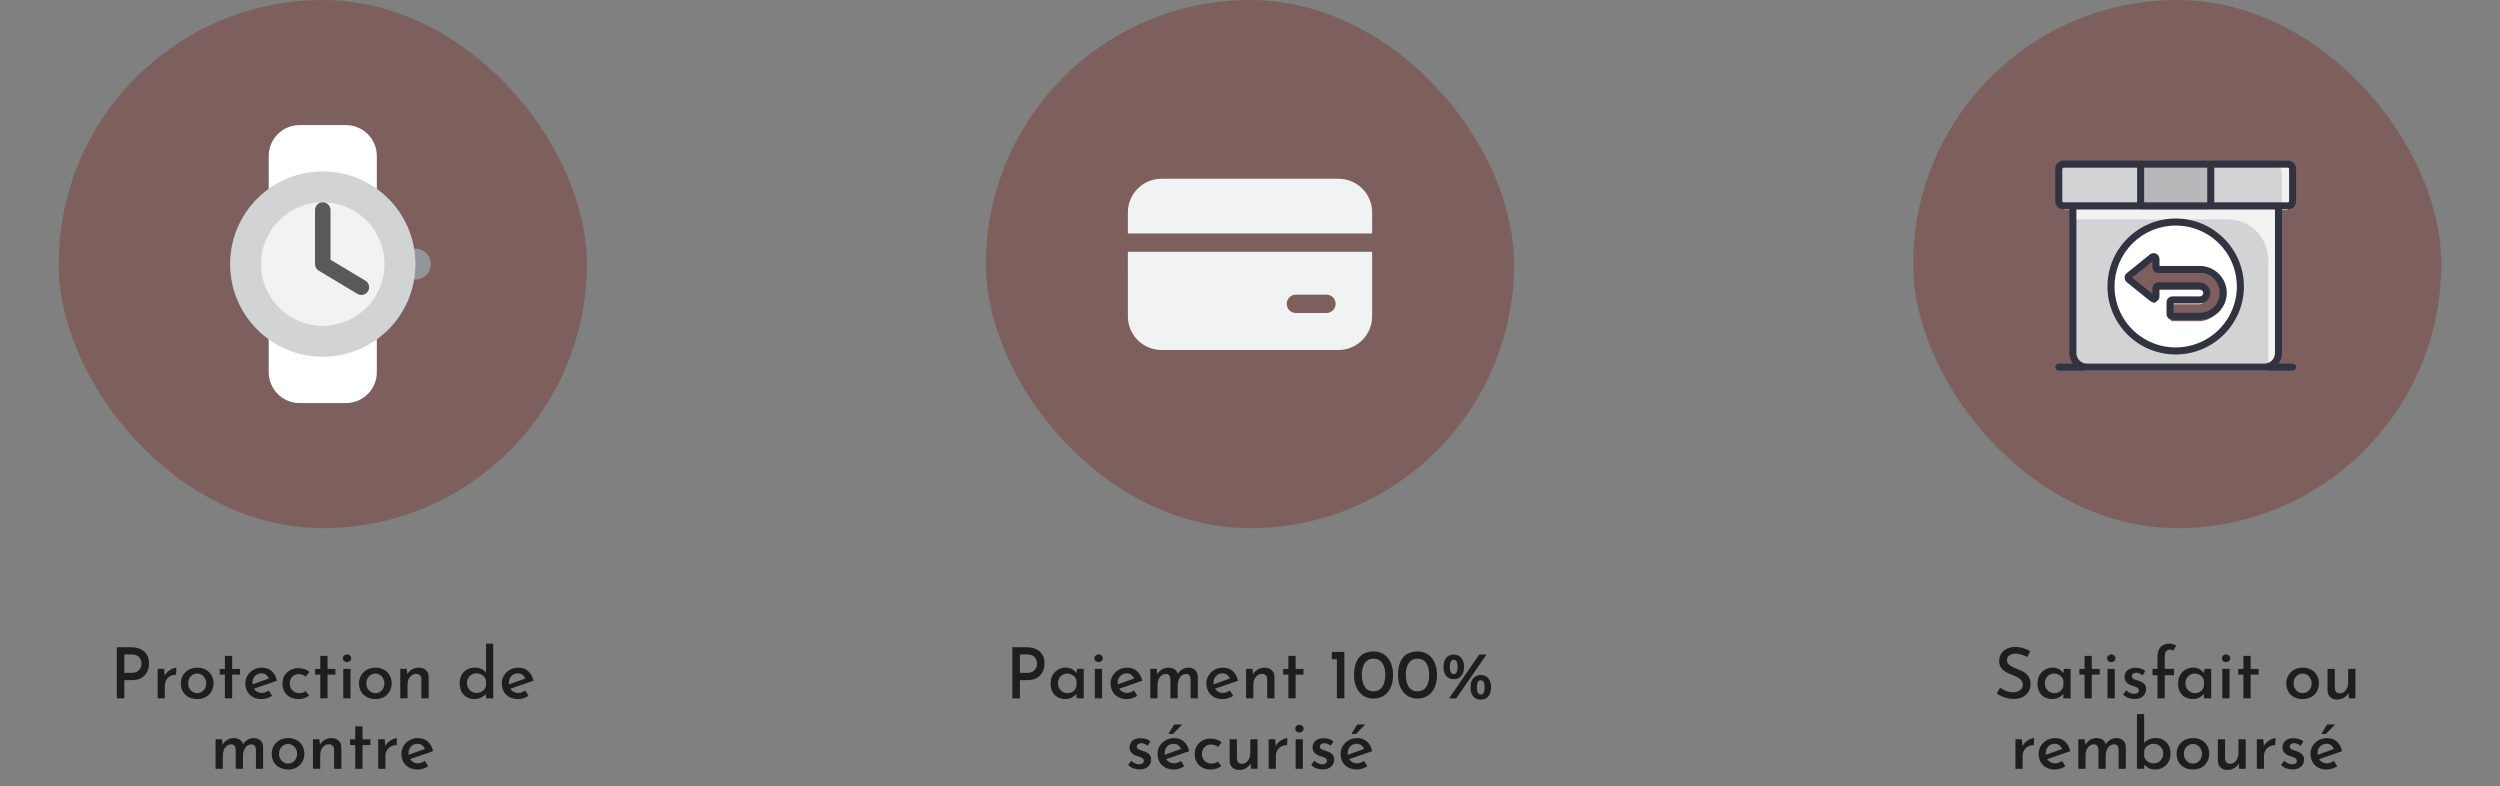 <svg xmlns="http://www.w3.org/2000/svg" fill="none" viewBox="0 0 426 134" height="134" width="426">
<rect x="0" y="0" width="426" height="134" fill="#808080" stroke="none"/>
<rect fill="#7D605D" rx="45" height="90" width="90" x="10"></rect>
<g clip-path="url(#clip0_44_884)">
<mask height="50" width="50" y="20" x="30" maskUnits="userSpaceOnUse" style="mask-type:luminance" id="mask0_44_884">
<path fill="white" d="M30 20H80V70H30V20Z"></path>
</mask>
<g mask="url(#mask0_44_884)">
<path fill="white" d="M64.21 63.421C64.21 64.817 63.656 66.156 62.669 67.143C61.682 68.13 60.343 68.684 58.947 68.684H51.053C49.657 68.684 48.318 68.13 47.331 67.143C46.344 66.156 45.789 64.817 45.789 63.421V26.579C45.789 25.183 46.344 23.844 47.331 22.857C48.318 21.87 49.657 21.316 51.053 21.316H58.947C60.343 21.316 61.682 21.87 62.669 22.857C63.656 23.844 64.21 25.183 64.21 26.579V63.421Z"></path>
<path fill="#939598" d="M73.421 45C73.421 44.302 73.144 43.633 72.65 43.139C72.157 42.646 71.487 42.368 70.79 42.368H69.474C68.776 42.368 68.106 42.646 67.613 43.139C67.119 43.633 66.842 44.302 66.842 45C66.842 45.698 67.119 46.367 67.613 46.861C68.106 47.354 68.776 47.632 69.474 47.632H70.79C71.487 47.632 72.157 47.354 72.65 46.861C73.144 46.367 73.421 45.698 73.421 45Z"></path>
<path fill="#D1D3D4" d="M39.211 45C39.211 36.28 46.28 29.21 55 29.21C63.72 29.21 70.79 36.28 70.79 45C70.79 53.72 63.72 60.789 55 60.789C46.28 60.789 39.211 53.72 39.211 45Z"></path>
<path fill="#F1F2F2" d="M44.474 45C44.474 42.208 45.583 39.531 47.557 37.557C49.531 35.583 52.208 34.474 55 34.474C57.792 34.474 60.469 35.583 62.443 37.557C64.417 39.531 65.526 42.208 65.526 45C65.526 47.792 64.417 50.469 62.443 52.443C60.469 54.417 57.792 55.526 55 55.526C52.208 55.526 49.531 54.417 47.557 52.443C45.583 50.469 44.474 47.792 44.474 45Z"></path>
<path fill="#58595B" d="M61.579 50.263C61.341 50.263 61.107 50.198 60.903 50.075L54.324 46.129C54.129 46.012 53.967 45.846 53.855 45.649C53.743 45.451 53.684 45.227 53.684 45V35.789C53.684 35.441 53.823 35.106 54.07 34.859C54.316 34.612 54.651 34.474 55 34.474C55.349 34.474 55.684 34.612 55.93 34.859C56.177 35.106 56.316 35.441 56.316 35.789V44.255L62.258 47.82C62.505 47.968 62.696 48.193 62.802 48.46C62.909 48.727 62.925 49.022 62.848 49.3C62.771 49.577 62.605 49.821 62.376 49.995C62.147 50.169 61.867 50.263 61.579 50.263Z"></path>
</g>
</g>
<rect fill="#7D605D" rx="45" height="90" width="90" x="168"></rect>
<path fill="#F1F2F2" d="M233.809 42.906L233.81 53.908C233.81 56.955 231.432 59.446 228.43 59.627L228.081 59.637H197.919C194.872 59.637 192.38 57.258 192.2 54.257L192.19 53.908L192.188 42.906H233.809ZM226.027 50.208H220.819L220.607 50.223C219.844 50.326 219.256 50.98 219.256 51.771C219.256 52.562 219.844 53.216 220.607 53.319L220.819 53.333H226.027L226.239 53.319C227.002 53.216 227.589 52.562 227.589 51.771C227.589 50.98 227.002 50.326 226.239 50.223L226.027 50.208ZM228.081 30.46C231.128 30.46 233.619 32.838 233.8 35.84L233.81 36.189L233.809 39.781H192.188L192.19 36.189C192.19 33.142 194.568 30.651 197.57 30.47L197.919 30.46H228.081Z"></path>
<rect fill="#7D605D" rx="45" height="90" width="90" x="326"></rect>
<path fill="#D1D3D4" d="M353.368 35.789H388.105V60.771C388.105 61.404 387.854 62.011 387.407 62.459C386.96 62.906 386.353 63.158 385.721 63.158H355.753C355.121 63.158 354.514 62.906 354.067 62.459C353.62 62.011 353.368 61.404 353.368 60.771V35.789Z"></path>
<path fill="#F1F2F2" d="M353.368 35.789V37.387H379.637C381.461 37.387 383.211 38.115 384.501 39.411C385.791 40.707 386.515 42.464 386.515 44.297V62.462C386.516 62.698 386.481 62.932 386.413 63.158C386.902 63.009 387.331 62.705 387.636 62.292C387.941 61.879 388.105 61.379 388.105 60.865V35.789H353.368Z"></path>
<path fill="white" d="M370.737 60C376.841 60 381.789 55.051 381.789 48.947C381.789 42.843 376.841 37.895 370.737 37.895C364.633 37.895 359.684 42.843 359.684 48.947C359.684 55.051 364.633 60 370.737 60Z"></path>
<path fill="#D1D3D4" d="M389.428 28.421H352.046C351.614 28.421 351.263 28.791 351.263 29.248V34.963C351.263 35.419 351.614 35.789 352.046 35.789H389.428C389.86 35.789 390.211 35.419 390.211 34.963V29.248C390.211 28.791 389.86 28.421 389.428 28.421Z"></path>
<path fill="#F1F2F2" d="M389.509 28.421H388.105C388.291 28.421 388.47 28.508 388.601 28.663C388.733 28.818 388.806 29.029 388.806 29.248V34.963C388.806 35.182 388.733 35.392 388.601 35.547C388.47 35.702 388.291 35.789 388.105 35.789H389.509C389.695 35.789 389.874 35.702 390.005 35.547C390.137 35.392 390.211 35.182 390.211 34.963V29.248C390.211 29.029 390.137 28.818 390.005 28.663C389.874 28.508 389.695 28.421 389.509 28.421Z"></path>
<path fill="#7D605D" d="M374.726 46.468H367.853C367.749 46.468 367.65 46.425 367.577 46.347C367.503 46.27 367.462 46.164 367.462 46.055V44.624C367.462 44.546 367.441 44.469 367.402 44.403C367.363 44.337 367.306 44.284 367.24 44.251C367.173 44.217 367.099 44.204 367.026 44.213C366.952 44.223 366.883 44.254 366.826 44.303L362.987 47.594C362.942 47.633 362.905 47.682 362.88 47.737C362.855 47.793 362.842 47.853 362.842 47.915C362.842 47.977 362.855 48.038 362.88 48.093C362.905 48.149 362.942 48.198 362.987 48.236L366.826 51.528C366.883 51.577 366.952 51.608 367.026 51.617C367.099 51.626 367.173 51.613 367.24 51.58C367.306 51.546 367.363 51.493 367.402 51.427C367.441 51.361 367.462 51.284 367.462 51.206V49.776C367.462 49.666 367.503 49.561 367.577 49.483C367.65 49.406 367.749 49.362 367.853 49.362H374.693C374.998 49.359 375.293 49.479 375.517 49.699C375.741 49.918 375.876 50.22 375.896 50.542C375.904 50.71 375.88 50.878 375.824 51.035C375.769 51.193 375.684 51.337 375.574 51.458C375.465 51.58 375.333 51.676 375.188 51.742C375.042 51.809 374.885 51.843 374.726 51.843H370.196C370.092 51.843 369.993 51.886 369.92 51.964C369.847 52.041 369.805 52.147 369.805 52.256V54.323C369.805 54.433 369.847 54.538 369.92 54.616C369.993 54.693 370.092 54.737 370.196 54.737H374.726C375.762 54.737 376.755 54.301 377.488 53.526C378.22 52.751 378.632 51.699 378.632 50.602C378.632 49.506 378.22 48.454 377.488 47.679C376.755 46.904 375.762 46.468 374.726 46.468Z"></path>
<path fill="#B7B8B9" d="M364.947 28.421H376.526V35.789H364.947V28.421Z"></path>
<path fill="#313440" d="M367.406 51.394C367.577 51.313 367.722 51.186 367.823 51.026C367.924 50.867 367.978 50.681 367.977 50.492V49.31H374.798C374.957 49.307 375.11 49.364 375.228 49.47C375.346 49.576 375.419 49.722 375.433 49.879C375.437 49.96 375.424 50.041 375.396 50.118C375.367 50.194 375.324 50.263 375.268 50.322C375.212 50.381 375.144 50.428 375.069 50.46C374.994 50.492 374.914 50.508 374.832 50.508H370.182C369.916 50.508 369.661 50.614 369.473 50.801C369.285 50.988 369.18 51.242 369.179 51.507V53.504C369.18 53.769 369.285 54.023 369.473 54.21C369.661 54.397 369.916 54.502 370.182 54.503H374.832C376.055 54.503 377.228 54.019 378.092 53.157C378.957 52.296 379.443 51.127 379.443 49.909C379.443 48.691 378.957 47.522 378.092 46.661C377.228 45.8 376.055 45.316 374.832 45.316H367.977V44.133C367.977 43.944 367.923 43.76 367.822 43.6C367.721 43.441 367.577 43.313 367.406 43.232C367.235 43.151 367.045 43.119 366.857 43.141C366.669 43.164 366.491 43.238 366.344 43.357L362.403 46.537C362.287 46.63 362.193 46.749 362.129 46.883C362.065 47.017 362.031 47.164 362.031 47.313C362.031 47.462 362.065 47.608 362.129 47.743C362.193 47.877 362.287 47.995 362.403 48.089L366.344 51.269C366.49 51.388 366.668 51.463 366.856 51.486C367.044 51.508 367.235 51.476 367.406 51.394V51.394ZM366.774 44.552V45.515C366.774 45.78 366.88 46.034 367.068 46.221C367.256 46.408 367.511 46.514 367.776 46.514H374.832C375.736 46.514 376.603 46.872 377.242 47.508C377.881 48.145 378.24 49.009 378.24 49.909C378.24 50.809 377.881 51.673 377.242 52.31C376.603 52.947 375.736 53.304 374.832 53.304H370.382V51.706H374.832C375.076 51.706 375.318 51.657 375.542 51.561C375.766 51.465 375.969 51.325 376.137 51.15C376.307 50.974 376.438 50.766 376.524 50.538C376.609 50.309 376.647 50.066 376.634 49.823C376.608 49.357 376.403 48.919 376.061 48.6C375.719 48.282 375.266 48.106 374.798 48.112H367.776C367.51 48.112 367.256 48.217 367.068 48.404C366.88 48.592 366.774 48.845 366.774 49.11V50.074L363.352 47.313L366.774 44.552ZM388.858 35.677H389.861C390.233 35.676 390.589 35.529 390.852 35.267C391.115 35.005 391.263 34.65 391.263 34.28V28.765C391.263 28.395 391.115 28.04 390.852 27.778C390.589 27.516 390.233 27.369 389.861 27.368H351.613C351.241 27.369 350.884 27.516 350.622 27.778C350.359 28.04 350.211 28.395 350.211 28.765V34.28C350.211 34.65 350.359 35.005 350.622 35.267C350.884 35.529 351.241 35.676 351.613 35.677H352.616V60.162C352.615 60.811 352.827 61.442 353.219 61.96H350.812C350.652 61.96 350.499 62.023 350.387 62.135C350.274 62.247 350.211 62.4 350.211 62.559C350.211 62.718 350.274 62.87 350.387 62.982C350.499 63.095 350.652 63.158 350.812 63.158H390.662C390.821 63.158 390.974 63.095 391.087 62.982C391.2 62.87 391.263 62.718 391.263 62.559C391.263 62.4 391.2 62.247 391.087 62.135C390.974 62.023 390.821 61.96 390.662 61.96H388.255C388.647 61.442 388.858 60.811 388.858 60.162V35.677ZM365.363 28.567H376.111V34.478H365.363V28.567ZM351.613 34.478C351.56 34.478 351.509 34.457 351.472 34.42C351.434 34.383 351.413 34.332 351.413 34.28V28.765C351.413 28.713 351.434 28.662 351.472 28.625C351.509 28.588 351.56 28.567 351.613 28.567H364.16V34.478H351.613ZM387.655 60.162C387.654 60.639 387.464 61.096 387.126 61.432C386.788 61.77 386.329 61.959 385.851 61.96H355.623C355.144 61.959 354.686 61.77 354.348 61.432C354.009 61.096 353.819 60.639 353.819 60.162V35.677H387.655V60.162ZM377.313 34.478V28.567H389.861C389.914 28.567 389.965 28.588 390.002 28.625C390.039 28.662 390.06 28.713 390.06 28.765V34.28C390.06 34.332 390.039 34.383 390.002 34.42C389.965 34.457 389.914 34.478 389.861 34.478H377.313ZM370.737 60.402C377.148 60.402 382.363 55.205 382.363 48.818C382.363 42.431 377.148 37.234 370.737 37.234C364.326 37.234 359.111 42.431 359.111 48.818C359.111 55.205 364.326 60.402 370.737 60.402ZM370.737 38.433C372.798 38.433 374.814 39.042 376.528 40.183C378.242 41.324 379.578 42.946 380.367 44.844C381.156 46.742 381.362 48.83 380.96 50.844C380.558 52.859 379.565 54.709 378.107 56.162C376.65 57.614 374.792 58.603 372.77 59.004C370.748 59.405 368.653 59.199 366.748 58.413C364.843 57.627 363.215 56.296 362.07 54.588C360.925 52.88 360.313 50.872 360.313 48.818C360.316 46.065 361.416 43.425 363.37 41.478C365.324 39.531 367.973 38.436 370.737 38.433Z"></path>
<path fill="#1E1E1E" d="M22.308 110.288C22.956 110.288 23.508 110.4 23.964 110.624C24.428 110.84 24.78 111.152 25.02 111.56C25.268 111.968 25.392 112.464 25.392 113.048C25.392 113.392 25.34 113.732 25.236 114.068C25.132 114.404 24.964 114.712 24.732 114.992C24.508 115.264 24.208 115.484 23.832 115.652C23.456 115.812 23 115.892 22.464 115.892H21.192V119H19.908V110.288H22.308ZM22.464 114.656C22.784 114.656 23.052 114.604 23.268 114.5C23.484 114.388 23.652 114.248 23.772 114.08C23.9 113.912 23.988 113.74 24.036 113.564C24.092 113.38 24.12 113.216 24.12 113.072C24.12 112.912 24.092 112.744 24.036 112.568C23.988 112.384 23.904 112.216 23.784 112.064C23.664 111.904 23.5 111.776 23.292 111.68C23.084 111.576 22.824 111.524 22.512 111.524H21.192V114.656H22.464ZM27.966 113.972L28.086 115.412L28.026 115.22C28.162 114.916 28.354 114.656 28.602 114.44C28.85 114.224 29.106 114.06 29.37 113.948C29.642 113.828 29.87 113.768 30.054 113.768L29.994 114.992C29.61 114.968 29.274 115.04 28.986 115.208C28.706 115.376 28.486 115.6 28.326 115.88C28.166 116.16 28.086 116.46 28.086 116.78V119H26.862V113.972H27.966ZM30.813 116.432C30.813 115.928 30.933 115.476 31.173 115.076C31.413 114.668 31.745 114.348 32.169 114.116C32.593 113.884 33.077 113.768 33.621 113.768C34.173 113.768 34.657 113.884 35.073 114.116C35.489 114.348 35.809 114.668 36.033 115.076C36.265 115.476 36.381 115.928 36.381 116.432C36.381 116.936 36.265 117.392 36.033 117.8C35.809 118.208 35.489 118.532 35.073 118.772C34.657 119.004 34.169 119.12 33.609 119.12C33.073 119.12 32.593 119.012 32.169 118.796C31.753 118.58 31.421 118.272 31.173 117.872C30.933 117.464 30.813 116.984 30.813 116.432ZM32.061 116.444C32.061 116.756 32.129 117.04 32.265 117.296C32.401 117.544 32.585 117.744 32.817 117.896C33.049 118.04 33.309 118.112 33.597 118.112C33.893 118.112 34.157 118.04 34.389 117.896C34.621 117.744 34.801 117.544 34.929 117.296C35.065 117.04 35.133 116.756 35.133 116.444C35.133 116.132 35.065 115.852 34.929 115.604C34.801 115.356 34.621 115.156 34.389 115.004C34.157 114.852 33.893 114.776 33.597 114.776C33.301 114.776 33.037 114.852 32.805 115.004C32.573 115.156 32.389 115.36 32.253 115.616C32.125 115.864 32.061 116.14 32.061 116.444ZM38.322 111.764H39.559V113.984H40.903V114.956H39.559V119H38.322V114.956H37.434V113.984H38.322V111.764ZM44.601 119.12C44.017 119.12 43.517 119.008 43.101 118.784C42.685 118.552 42.365 118.236 42.141 117.836C41.917 117.428 41.805 116.964 41.805 116.444C41.805 115.948 41.929 115.5 42.177 115.1C42.433 114.692 42.773 114.368 43.197 114.128C43.629 113.888 44.105 113.768 44.625 113.768C45.297 113.768 45.853 113.964 46.293 114.356C46.741 114.748 47.041 115.296 47.193 116L43.101 117.416L42.813 116.696L46.089 115.52L45.837 115.676C45.741 115.428 45.589 115.212 45.381 115.028C45.173 114.836 44.889 114.74 44.529 114.74C44.241 114.74 43.981 114.812 43.749 114.956C43.525 115.092 43.345 115.284 43.209 115.532C43.081 115.772 43.017 116.056 43.017 116.384C43.017 116.72 43.085 117.016 43.221 117.272C43.365 117.52 43.557 117.716 43.797 117.86C44.045 118.004 44.321 118.076 44.625 118.076C44.841 118.076 45.045 118.036 45.237 117.956C45.437 117.876 45.625 117.776 45.801 117.656L46.365 118.568C46.101 118.736 45.813 118.872 45.501 118.976C45.197 119.072 44.897 119.12 44.601 119.12ZM52.681 118.532C52.457 118.716 52.185 118.86 51.865 118.964C51.553 119.068 51.237 119.12 50.917 119.12C50.365 119.12 49.877 119.012 49.453 118.796C49.037 118.58 48.713 118.276 48.481 117.884C48.249 117.492 48.133 117.024 48.133 116.48C48.133 115.944 48.257 115.48 48.505 115.088C48.753 114.688 49.081 114.384 49.489 114.176C49.897 113.96 50.329 113.852 50.785 113.852C51.201 113.852 51.569 113.908 51.889 114.02C52.209 114.132 52.485 114.288 52.717 114.488L52.105 115.292C51.969 115.18 51.797 115.08 51.589 114.992C51.389 114.904 51.157 114.86 50.893 114.86C50.613 114.86 50.357 114.932 50.125 115.076C49.893 115.212 49.709 115.404 49.573 115.652C49.437 115.892 49.369 116.168 49.369 116.48C49.369 116.776 49.437 117.052 49.573 117.308C49.717 117.556 49.913 117.752 50.161 117.896C50.409 118.04 50.693 118.112 51.013 118.112C51.221 118.112 51.413 118.084 51.589 118.028C51.765 117.964 51.921 117.876 52.057 117.764L52.681 118.532ZM54.576 111.764H55.812V113.984H57.156V114.956H55.812V119H54.576V114.956H53.688V113.984H54.576V111.764ZM58.491 113.972H59.727V119H58.491V113.972ZM58.419 112.172C58.419 111.98 58.495 111.82 58.647 111.692C58.799 111.564 58.963 111.5 59.139 111.5C59.323 111.5 59.487 111.564 59.631 111.692C59.775 111.82 59.847 111.98 59.847 112.172C59.847 112.364 59.775 112.524 59.631 112.652C59.487 112.772 59.323 112.832 59.139 112.832C58.963 112.832 58.799 112.772 58.647 112.652C58.495 112.524 58.419 112.364 58.419 112.172ZM61.176 116.432C61.176 115.928 61.296 115.476 61.536 115.076C61.776 114.668 62.108 114.348 62.532 114.116C62.956 113.884 63.44 113.768 63.984 113.768C64.536 113.768 65.02 113.884 65.436 114.116C65.852 114.348 66.172 114.668 66.396 115.076C66.628 115.476 66.744 115.928 66.744 116.432C66.744 116.936 66.628 117.392 66.396 117.8C66.172 118.208 65.852 118.532 65.436 118.772C65.02 119.004 64.532 119.12 63.972 119.12C63.436 119.12 62.956 119.012 62.532 118.796C62.116 118.58 61.784 118.272 61.536 117.872C61.296 117.464 61.176 116.984 61.176 116.432ZM62.424 116.444C62.424 116.756 62.492 117.04 62.628 117.296C62.764 117.544 62.948 117.744 63.18 117.896C63.412 118.04 63.672 118.112 63.96 118.112C64.256 118.112 64.52 118.04 64.752 117.896C64.984 117.744 65.164 117.544 65.292 117.296C65.428 117.04 65.496 116.756 65.496 116.444C65.496 116.132 65.428 115.852 65.292 115.604C65.164 115.356 64.984 115.156 64.752 115.004C64.52 114.852 64.256 114.776 63.96 114.776C63.664 114.776 63.4 114.852 63.168 115.004C62.936 115.156 62.752 115.36 62.616 115.616C62.488 115.864 62.424 116.14 62.424 116.444ZM69.31 113.972L69.418 115.124L69.37 114.968C69.538 114.608 69.798 114.32 70.15 114.104C70.502 113.88 70.918 113.768 71.398 113.768C71.87 113.768 72.258 113.908 72.562 114.188C72.874 114.468 73.034 114.832 73.042 115.28V119H71.806V115.712C71.798 115.456 71.722 115.248 71.578 115.088C71.434 114.92 71.21 114.832 70.906 114.824C70.634 114.824 70.386 114.908 70.162 115.076C69.938 115.236 69.762 115.456 69.634 115.736C69.506 116.016 69.442 116.34 69.442 116.708V119H68.206V113.972H69.31ZM80.805 119.12C80.333 119.12 79.909 119.012 79.533 118.796C79.157 118.572 78.861 118.256 78.645 117.848C78.429 117.44 78.321 116.964 78.321 116.42C78.321 115.86 78.437 115.384 78.669 114.992C78.901 114.592 79.213 114.288 79.605 114.08C80.005 113.864 80.453 113.756 80.949 113.756C81.333 113.756 81.697 113.836 82.041 113.996C82.393 114.148 82.665 114.364 82.857 114.644L82.821 115.064V109.676H84.045V119H82.809V117.812L82.941 118.136C82.693 118.416 82.389 118.652 82.029 118.844C81.669 119.028 81.261 119.12 80.805 119.12ZM81.189 118.076C81.469 118.076 81.717 118.028 81.933 117.932C82.149 117.836 82.333 117.7 82.485 117.524C82.637 117.34 82.745 117.128 82.809 116.888V115.88C82.753 115.656 82.645 115.46 82.485 115.292C82.333 115.116 82.145 114.98 81.921 114.884C81.697 114.788 81.453 114.74 81.189 114.74C80.893 114.74 80.621 114.812 80.373 114.956C80.133 115.092 79.937 115.284 79.785 115.532C79.641 115.78 79.569 116.068 79.569 116.396C79.569 116.708 79.641 116.992 79.785 117.248C79.937 117.504 80.137 117.708 80.385 117.86C80.633 118.004 80.901 118.076 81.189 118.076ZM88.3 119.12C87.716 119.12 87.216 119.008 86.8 118.784C86.384 118.552 86.064 118.236 85.84 117.836C85.616 117.428 85.504 116.964 85.504 116.444C85.504 115.948 85.628 115.5 85.876 115.1C86.132 114.692 86.472 114.368 86.896 114.128C87.328 113.888 87.804 113.768 88.324 113.768C88.996 113.768 89.552 113.964 89.992 114.356C90.44 114.748 90.74 115.296 90.892 116L86.8 117.416L86.512 116.696L89.788 115.52L89.536 115.676C89.44 115.428 89.288 115.212 89.08 115.028C88.872 114.836 88.588 114.74 88.228 114.74C87.94 114.74 87.68 114.812 87.448 114.956C87.224 115.092 87.044 115.284 86.908 115.532C86.78 115.772 86.716 116.056 86.716 116.384C86.716 116.72 86.784 117.016 86.92 117.272C87.064 117.52 87.256 117.716 87.496 117.86C87.744 118.004 88.02 118.076 88.324 118.076C88.54 118.076 88.744 118.036 88.936 117.956C89.136 117.876 89.324 117.776 89.5 117.656L90.064 118.568C89.8 118.736 89.512 118.872 89.2 118.976C88.896 119.072 88.596 119.12 88.3 119.12ZM37.839 125.972L37.947 127.052L37.899 126.968C38.091 126.592 38.355 126.3 38.691 126.092C39.027 125.876 39.415 125.768 39.855 125.768C40.127 125.768 40.371 125.812 40.587 125.9C40.811 125.988 40.995 126.112 41.139 126.272C41.283 126.432 41.375 126.632 41.415 126.872L41.355 126.908C41.555 126.556 41.819 126.28 42.147 126.08C42.483 125.872 42.839 125.768 43.215 125.768C43.703 125.768 44.091 125.908 44.379 126.188C44.675 126.468 44.827 126.828 44.835 127.268V131H43.611V127.736C43.603 127.488 43.543 127.28 43.431 127.112C43.327 126.944 43.139 126.852 42.867 126.836C42.579 126.836 42.323 126.924 42.099 127.1C41.883 127.276 41.715 127.504 41.595 127.784C41.475 128.064 41.411 128.364 41.403 128.684V131H40.167V127.736C40.159 127.488 40.099 127.28 39.987 127.112C39.875 126.944 39.679 126.852 39.399 126.836C39.111 126.836 38.859 126.924 38.643 127.1C38.427 127.276 38.259 127.508 38.139 127.796C38.027 128.076 37.971 128.372 37.971 128.684V131H36.735V125.972H37.839ZM46.299 128.432C46.299 127.928 46.419 127.476 46.659 127.076C46.899 126.668 47.231 126.348 47.655 126.116C48.079 125.884 48.563 125.768 49.107 125.768C49.659 125.768 50.143 125.884 50.559 126.116C50.975 126.348 51.295 126.668 51.519 127.076C51.751 127.476 51.867 127.928 51.867 128.432C51.867 128.936 51.751 129.392 51.519 129.8C51.295 130.208 50.975 130.532 50.559 130.772C50.143 131.004 49.655 131.12 49.095 131.12C48.559 131.12 48.079 131.012 47.655 130.796C47.239 130.58 46.907 130.272 46.659 129.872C46.419 129.464 46.299 128.984 46.299 128.432ZM47.547 128.444C47.547 128.756 47.615 129.04 47.751 129.296C47.887 129.544 48.071 129.744 48.303 129.896C48.535 130.04 48.795 130.112 49.083 130.112C49.379 130.112 49.643 130.04 49.875 129.896C50.107 129.744 50.287 129.544 50.415 129.296C50.551 129.04 50.619 128.756 50.619 128.444C50.619 128.132 50.551 127.852 50.415 127.604C50.287 127.356 50.107 127.156 49.875 127.004C49.643 126.852 49.379 126.776 49.083 126.776C48.787 126.776 48.523 126.852 48.291 127.004C48.059 127.156 47.875 127.36 47.739 127.616C47.611 127.864 47.547 128.14 47.547 128.444ZM54.433 125.972L54.541 127.124L54.493 126.968C54.661 126.608 54.921 126.32 55.273 126.104C55.625 125.88 56.041 125.768 56.521 125.768C56.993 125.768 57.381 125.908 57.685 126.188C57.997 126.468 58.157 126.832 58.165 127.28V131H56.929V127.712C56.921 127.456 56.845 127.248 56.701 127.088C56.557 126.92 56.333 126.832 56.029 126.824C55.757 126.824 55.509 126.908 55.285 127.076C55.061 127.236 54.885 127.456 54.757 127.736C54.629 128.016 54.565 128.34 54.565 128.708V131H53.329V125.972H54.433ZM60.535 123.764H61.771V125.984H63.115V126.956H61.771V131H60.535V126.956H59.647V125.984H60.535V123.764ZM65.554 125.972L65.674 127.412L65.614 127.22C65.75 126.916 65.942 126.656 66.19 126.44C66.438 126.224 66.694 126.06 66.958 125.948C67.23 125.828 67.458 125.768 67.642 125.768L67.582 126.992C67.198 126.968 66.862 127.04 66.574 127.208C66.294 127.376 66.074 127.6 65.914 127.88C65.754 128.16 65.674 128.46 65.674 128.78V131H64.45V125.972H65.554ZM71.197 131.12C70.613 131.12 70.113 131.008 69.697 130.784C69.281 130.552 68.961 130.236 68.737 129.836C68.513 129.428 68.401 128.964 68.401 128.444C68.401 127.948 68.525 127.5 68.773 127.1C69.029 126.692 69.369 126.368 69.793 126.128C70.225 125.888 70.701 125.768 71.221 125.768C71.893 125.768 72.449 125.964 72.889 126.356C73.337 126.748 73.637 127.296 73.789 128L69.697 129.416L69.409 128.696L72.685 127.52L72.433 127.676C72.337 127.428 72.185 127.212 71.977 127.028C71.769 126.836 71.485 126.74 71.125 126.74C70.837 126.74 70.577 126.812 70.345 126.956C70.121 127.092 69.941 127.284 69.805 127.532C69.677 127.772 69.613 128.056 69.613 128.384C69.613 128.72 69.681 129.016 69.817 129.272C69.961 129.52 70.153 129.716 70.393 129.86C70.641 130.004 70.917 130.076 71.221 130.076C71.437 130.076 71.641 130.036 71.833 129.956C72.033 129.876 72.221 129.776 72.397 129.656L72.961 130.568C72.697 130.736 72.409 130.872 72.097 130.976C71.793 131.072 71.493 131.12 71.197 131.12Z"></path>
<path fill="#1E1E1E" d="M174.905 110.288C175.553 110.288 176.105 110.4 176.561 110.624C177.025 110.84 177.377 111.152 177.617 111.56C177.865 111.968 177.989 112.464 177.989 113.048C177.989 113.392 177.937 113.732 177.833 114.068C177.729 114.404 177.561 114.712 177.329 114.992C177.105 115.264 176.805 115.484 176.429 115.652C176.053 115.812 175.597 115.892 175.061 115.892H173.789V119H172.505V110.288H174.905ZM175.061 114.656C175.381 114.656 175.649 114.604 175.865 114.5C176.081 114.388 176.249 114.248 176.369 114.08C176.497 113.912 176.585 113.74 176.633 113.564C176.689 113.38 176.717 113.216 176.717 113.072C176.717 112.912 176.689 112.744 176.633 112.568C176.585 112.384 176.501 112.216 176.381 112.064C176.261 111.904 176.097 111.776 175.889 111.68C175.681 111.576 175.421 111.524 175.109 111.524H173.789V114.656H175.061ZM181.56 119.12C181.088 119.12 180.66 119.024 180.276 118.832C179.892 118.632 179.588 118.336 179.364 117.944C179.14 117.552 179.028 117.068 179.028 116.492C179.028 115.924 179.144 115.436 179.376 115.028C179.616 114.62 179.928 114.308 180.312 114.092C180.704 113.868 181.128 113.756 181.584 113.756C182.064 113.756 182.456 113.86 182.76 114.068C183.072 114.268 183.316 114.504 183.492 114.776L183.408 114.968L183.528 113.972H184.668V119H183.432V117.74L183.564 118.04C183.532 118.104 183.464 118.196 183.36 118.316C183.256 118.428 183.116 118.548 182.94 118.676C182.772 118.804 182.572 118.912 182.34 119C182.116 119.08 181.856 119.12 181.56 119.12ZM181.896 118.112C182.16 118.112 182.396 118.064 182.604 117.968C182.812 117.872 182.988 117.736 183.132 117.56C183.276 117.384 183.376 117.176 183.432 116.936V115.892C183.368 115.668 183.26 115.476 183.108 115.316C182.956 115.148 182.772 115.016 182.556 114.92C182.348 114.824 182.116 114.776 181.86 114.776C181.572 114.776 181.308 114.848 181.068 114.992C180.828 115.128 180.636 115.32 180.492 115.568C180.348 115.816 180.276 116.104 180.276 116.432C180.276 116.744 180.348 117.028 180.492 117.284C180.644 117.54 180.844 117.744 181.092 117.896C181.34 118.04 181.608 118.112 181.896 118.112ZM186.561 113.972H187.797V119H186.561V113.972ZM186.489 112.172C186.489 111.98 186.565 111.82 186.717 111.692C186.869 111.564 187.033 111.5 187.209 111.5C187.393 111.5 187.557 111.564 187.701 111.692C187.845 111.82 187.917 111.98 187.917 112.172C187.917 112.364 187.845 112.524 187.701 112.652C187.557 112.772 187.393 112.832 187.209 112.832C187.033 112.832 186.869 112.772 186.717 112.652C186.565 112.524 186.489 112.364 186.489 112.172ZM192.042 119.12C191.458 119.12 190.958 119.008 190.542 118.784C190.126 118.552 189.806 118.236 189.582 117.836C189.358 117.428 189.246 116.964 189.246 116.444C189.246 115.948 189.37 115.5 189.618 115.1C189.874 114.692 190.214 114.368 190.638 114.128C191.07 113.888 191.546 113.768 192.066 113.768C192.738 113.768 193.294 113.964 193.734 114.356C194.182 114.748 194.482 115.296 194.634 116L190.542 117.416L190.254 116.696L193.53 115.52L193.278 115.676C193.182 115.428 193.03 115.212 192.822 115.028C192.614 114.836 192.33 114.74 191.97 114.74C191.682 114.74 191.422 114.812 191.19 114.956C190.966 115.092 190.786 115.284 190.65 115.532C190.522 115.772 190.458 116.056 190.458 116.384C190.458 116.72 190.526 117.016 190.662 117.272C190.806 117.52 190.998 117.716 191.238 117.86C191.486 118.004 191.762 118.076 192.066 118.076C192.282 118.076 192.486 118.036 192.678 117.956C192.878 117.876 193.066 117.776 193.242 117.656L193.806 118.568C193.542 118.736 193.254 118.872 192.942 118.976C192.638 119.072 192.338 119.12 192.042 119.12ZM197.111 113.972L197.219 115.052L197.171 114.968C197.363 114.592 197.627 114.3 197.963 114.092C198.299 113.876 198.687 113.768 199.127 113.768C199.399 113.768 199.643 113.812 199.859 113.9C200.083 113.988 200.267 114.112 200.411 114.272C200.555 114.432 200.647 114.632 200.687 114.872L200.627 114.908C200.827 114.556 201.091 114.28 201.419 114.08C201.755 113.872 202.111 113.768 202.487 113.768C202.975 113.768 203.363 113.908 203.651 114.188C203.947 114.468 204.099 114.828 204.107 115.268V119H202.883V115.736C202.875 115.488 202.815 115.28 202.703 115.112C202.599 114.944 202.411 114.852 202.139 114.836C201.851 114.836 201.595 114.924 201.371 115.1C201.155 115.276 200.987 115.504 200.867 115.784C200.747 116.064 200.683 116.364 200.675 116.684V119H199.439V115.736C199.431 115.488 199.371 115.28 199.259 115.112C199.147 114.944 198.951 114.852 198.671 114.836C198.383 114.836 198.131 114.924 197.915 115.1C197.699 115.276 197.531 115.508 197.411 115.796C197.299 116.076 197.243 116.372 197.243 116.684V119H196.007V113.972H197.111ZM208.367 119.12C207.783 119.12 207.283 119.008 206.867 118.784C206.451 118.552 206.131 118.236 205.907 117.836C205.683 117.428 205.571 116.964 205.571 116.444C205.571 115.948 205.695 115.5 205.943 115.1C206.199 114.692 206.539 114.368 206.963 114.128C207.395 113.888 207.871 113.768 208.391 113.768C209.063 113.768 209.619 113.964 210.059 114.356C210.507 114.748 210.807 115.296 210.959 116L206.867 117.416L206.579 116.696L209.855 115.52L209.603 115.676C209.507 115.428 209.355 115.212 209.147 115.028C208.939 114.836 208.655 114.74 208.295 114.74C208.007 114.74 207.747 114.812 207.515 114.956C207.291 115.092 207.111 115.284 206.975 115.532C206.847 115.772 206.783 116.056 206.783 116.384C206.783 116.72 206.851 117.016 206.987 117.272C207.131 117.52 207.323 117.716 207.563 117.86C207.811 118.004 208.087 118.076 208.391 118.076C208.607 118.076 208.811 118.036 209.003 117.956C209.203 117.876 209.391 117.776 209.567 117.656L210.131 118.568C209.867 118.736 209.579 118.872 209.267 118.976C208.963 119.072 208.663 119.12 208.367 119.12ZM213.435 113.972L213.543 115.124L213.495 114.968C213.663 114.608 213.923 114.32 214.275 114.104C214.627 113.88 215.043 113.768 215.523 113.768C215.995 113.768 216.383 113.908 216.687 114.188C216.999 114.468 217.159 114.832 217.167 115.28V119H215.931V115.712C215.923 115.456 215.847 115.248 215.703 115.088C215.559 114.92 215.335 114.832 215.031 114.824C214.759 114.824 214.511 114.908 214.287 115.076C214.063 115.236 213.887 115.456 213.759 115.736C213.631 116.016 213.567 116.34 213.567 116.708V119H212.331V113.972H213.435ZM219.537 111.764H220.773V113.984H222.117V114.956H220.773V119H219.537V114.956H218.649V113.984H219.537V111.764ZM226.948 111.092H229.084V119H227.8V112.328H226.948V111.092ZM234.053 119.036C233.573 119.036 233.129 118.948 232.721 118.772C232.321 118.588 231.973 118.324 231.677 117.98C231.381 117.636 231.149 117.216 230.981 116.72C230.813 116.216 230.729 115.648 230.729 115.016C230.729 114.328 230.809 113.732 230.969 113.228C231.129 112.724 231.353 112.308 231.641 111.98C231.937 111.644 232.289 111.4 232.697 111.248C233.105 111.088 233.557 111.008 234.053 111.008C234.541 111.008 234.985 111.096 235.385 111.272C235.793 111.448 236.145 111.708 236.441 112.052C236.737 112.396 236.965 112.82 237.125 113.324C237.293 113.82 237.377 114.384 237.377 115.016C237.377 115.664 237.293 116.24 237.125 116.744C236.965 117.24 236.733 117.66 236.429 118.004C236.133 118.34 235.785 118.596 235.385 118.772C234.985 118.948 234.541 119.036 234.053 119.036ZM234.041 117.8C234.497 117.8 234.873 117.684 235.169 117.452C235.465 117.212 235.685 116.88 235.829 116.456C235.973 116.024 236.045 115.532 236.045 114.98C236.045 114.444 235.973 113.972 235.829 113.564C235.685 113.148 235.465 112.824 235.169 112.592C234.873 112.352 234.497 112.236 234.041 112.244C233.601 112.236 233.233 112.352 232.937 112.592C232.641 112.824 232.421 113.148 232.277 113.564C232.133 113.98 232.061 114.464 232.061 115.016C232.061 115.552 232.133 116.032 232.277 116.456C232.421 116.88 232.641 117.212 232.937 117.452C233.233 117.684 233.601 117.8 234.041 117.8ZM241.541 119.036C241.061 119.036 240.617 118.948 240.209 118.772C239.809 118.588 239.461 118.324 239.165 117.98C238.869 117.636 238.637 117.216 238.469 116.72C238.301 116.216 238.217 115.648 238.217 115.016C238.217 114.328 238.297 113.732 238.457 113.228C238.617 112.724 238.841 112.308 239.129 111.98C239.425 111.644 239.777 111.4 240.185 111.248C240.593 111.088 241.045 111.008 241.541 111.008C242.029 111.008 242.473 111.096 242.873 111.272C243.281 111.448 243.633 111.708 243.929 112.052C244.225 112.396 244.453 112.82 244.613 113.324C244.781 113.82 244.865 114.384 244.865 115.016C244.865 115.664 244.781 116.24 244.613 116.744C244.453 117.24 244.221 117.66 243.917 118.004C243.621 118.34 243.273 118.596 242.873 118.772C242.473 118.948 242.029 119.036 241.541 119.036ZM241.529 117.8C241.985 117.8 242.361 117.684 242.657 117.452C242.953 117.212 243.173 116.88 243.317 116.456C243.461 116.024 243.533 115.532 243.533 114.98C243.533 114.444 243.461 113.972 243.317 113.564C243.173 113.148 242.953 112.824 242.657 112.592C242.361 112.352 241.985 112.236 241.529 112.244C241.089 112.236 240.721 112.352 240.425 112.592C240.129 112.824 239.909 113.148 239.765 113.564C239.621 113.98 239.549 114.464 239.549 115.016C239.549 115.552 239.621 116.032 239.765 116.456C239.909 116.88 240.129 117.212 240.425 117.452C240.721 117.684 241.089 117.8 241.529 117.8ZM247.721 115.736C247.337 115.736 247.013 115.648 246.749 115.472C246.493 115.288 246.297 115.04 246.161 114.728C246.033 114.408 245.969 114.044 245.969 113.636C245.969 113.228 246.033 112.868 246.161 112.556C246.297 112.236 246.493 111.988 246.749 111.812C247.013 111.636 247.337 111.548 247.721 111.548C248.105 111.548 248.425 111.636 248.681 111.812C248.937 111.988 249.133 112.236 249.269 112.556C249.405 112.868 249.473 113.228 249.473 113.636C249.473 114.044 249.405 114.408 249.269 114.728C249.133 115.04 248.937 115.288 248.681 115.472C248.425 115.648 248.105 115.736 247.721 115.736ZM247.049 113.636C247.049 114.012 247.105 114.312 247.217 114.536C247.329 114.752 247.497 114.86 247.721 114.86C247.945 114.86 248.109 114.752 248.213 114.536C248.325 114.312 248.381 114.012 248.381 113.636C248.381 113.236 248.325 112.936 248.213 112.736C248.109 112.528 247.945 112.424 247.721 112.424C247.497 112.424 247.329 112.524 247.217 112.724C247.105 112.916 247.049 113.22 247.049 113.636ZM252.329 119.216C251.945 119.216 251.621 119.128 251.357 118.952C251.101 118.776 250.905 118.532 250.769 118.22C250.641 117.9 250.577 117.536 250.577 117.128C250.577 116.712 250.641 116.348 250.769 116.036C250.905 115.724 251.101 115.48 251.357 115.304C251.621 115.12 251.945 115.028 252.329 115.028C252.713 115.028 253.033 115.12 253.289 115.304C253.553 115.48 253.749 115.724 253.877 116.036C254.013 116.348 254.081 116.712 254.081 117.128C254.081 117.536 254.013 117.9 253.877 118.22C253.749 118.532 253.553 118.776 253.289 118.952C253.033 119.128 252.713 119.216 252.329 119.216ZM251.657 117.128C251.657 117.504 251.713 117.804 251.825 118.028C251.937 118.244 252.105 118.352 252.329 118.352C252.553 118.352 252.717 118.244 252.821 118.028C252.933 117.804 252.989 117.504 252.989 117.128C252.989 116.72 252.933 116.416 252.821 116.216C252.717 116.016 252.553 115.916 252.329 115.916C252.105 115.916 251.937 116.016 251.825 116.216C251.713 116.408 251.657 116.712 251.657 117.128ZM253.301 111.536L248.129 119.024L246.917 119L252.065 111.536H253.301ZM194.16 131.108C193.792 131.108 193.436 131.044 193.092 130.916C192.748 130.78 192.464 130.584 192.24 130.328L192.768 129.632C192.984 129.832 193.2 129.984 193.416 130.088C193.64 130.184 193.852 130.232 194.052 130.232C194.212 130.232 194.356 130.216 194.484 130.184C194.612 130.144 194.716 130.08 194.796 129.992C194.876 129.904 194.916 129.788 194.916 129.644C194.916 129.476 194.86 129.344 194.748 129.248C194.636 129.152 194.492 129.072 194.316 129.008C194.14 128.944 193.952 128.884 193.752 128.828C193.328 128.692 193.008 128.5 192.792 128.252C192.576 127.996 192.468 127.696 192.468 127.352C192.468 127.088 192.532 126.84 192.66 126.608C192.796 126.368 193 126.172 193.272 126.02C193.544 125.868 193.88 125.792 194.28 125.792C194.648 125.792 194.972 125.836 195.252 125.924C195.532 126.004 195.792 126.144 196.032 126.344L195.552 127.088C195.408 126.944 195.236 126.836 195.036 126.764C194.844 126.684 194.668 126.64 194.508 126.632C194.364 126.632 194.232 126.656 194.112 126.704C193.992 126.744 193.896 126.808 193.824 126.896C193.752 126.976 193.716 127.072 193.716 127.184C193.708 127.344 193.76 127.476 193.872 127.58C193.992 127.676 194.144 127.756 194.328 127.82C194.512 127.876 194.692 127.936 194.868 128C195.116 128.072 195.336 128.172 195.528 128.3C195.72 128.42 195.872 128.568 195.984 128.744C196.096 128.92 196.152 129.144 196.152 129.416C196.152 129.712 196.08 129.992 195.936 130.256C195.792 130.512 195.572 130.72 195.276 130.88C194.98 131.032 194.608 131.108 194.16 131.108ZM200.041 131.12C199.457 131.12 198.957 131.008 198.541 130.784C198.125 130.552 197.805 130.236 197.581 129.836C197.357 129.428 197.245 128.964 197.245 128.444C197.245 127.948 197.369 127.5 197.617 127.1C197.873 126.692 198.213 126.368 198.637 126.128C199.069 125.888 199.545 125.768 200.065 125.768C200.737 125.768 201.293 125.964 201.733 126.356C202.181 126.748 202.481 127.296 202.633 128L198.541 129.416L198.253 128.696L201.529 127.52L201.277 127.676C201.181 127.428 201.029 127.212 200.821 127.028C200.613 126.836 200.329 126.74 199.969 126.74C199.681 126.74 199.421 126.812 199.189 126.956C198.965 127.092 198.785 127.284 198.649 127.532C198.521 127.772 198.457 128.056 198.457 128.384C198.457 128.72 198.525 129.016 198.661 129.272C198.805 129.52 198.997 129.716 199.237 129.86C199.485 130.004 199.761 130.076 200.065 130.076C200.281 130.076 200.485 130.036 200.677 129.956C200.877 129.876 201.065 129.776 201.241 129.656L201.805 130.568C201.541 130.736 201.253 130.872 200.941 130.976C200.637 131.072 200.337 131.12 200.041 131.12ZM201.445 123.452L199.873 125.06H199.093L200.077 123.452H201.445ZM208.121 130.532C207.897 130.716 207.625 130.86 207.305 130.964C206.993 131.068 206.677 131.12 206.357 131.12C205.805 131.12 205.317 131.012 204.893 130.796C204.477 130.58 204.153 130.276 203.921 129.884C203.689 129.492 203.573 129.024 203.573 128.48C203.573 127.944 203.697 127.48 203.945 127.088C204.193 126.688 204.521 126.384 204.929 126.176C205.337 125.96 205.769 125.852 206.225 125.852C206.641 125.852 207.009 125.908 207.329 126.02C207.649 126.132 207.925 126.288 208.157 126.488L207.545 127.292C207.409 127.18 207.237 127.08 207.029 126.992C206.829 126.904 206.597 126.86 206.333 126.86C206.053 126.86 205.797 126.932 205.565 127.076C205.333 127.212 205.149 127.404 205.013 127.652C204.877 127.892 204.809 128.168 204.809 128.48C204.809 128.776 204.877 129.052 205.013 129.308C205.157 129.556 205.353 129.752 205.601 129.896C205.849 130.04 206.133 130.112 206.453 130.112C206.661 130.112 206.853 130.084 207.029 130.028C207.205 129.964 207.361 129.876 207.497 129.764L208.121 130.532ZM211.144 131.204C210.68 131.204 210.3 131.064 210.004 130.784C209.708 130.504 209.552 130.144 209.536 129.704V125.972H210.772V129.26C210.788 129.516 210.86 129.728 210.988 129.896C211.124 130.056 211.34 130.14 211.636 130.148C211.908 130.148 212.148 130.068 212.356 129.908C212.572 129.74 212.74 129.516 212.86 129.236C212.988 128.948 213.052 128.62 213.052 128.252V125.972H214.288V131H213.172L213.076 129.836L213.124 130.028C213.02 130.252 212.872 130.456 212.68 130.64C212.488 130.816 212.26 130.952 211.996 131.048C211.732 131.152 211.448 131.204 211.144 131.204ZM217.284 125.972L217.404 127.412L217.344 127.22C217.48 126.916 217.672 126.656 217.92 126.44C218.168 126.224 218.424 126.06 218.688 125.948C218.96 125.828 219.188 125.768 219.372 125.768L219.312 126.992C218.928 126.968 218.592 127.04 218.304 127.208C218.024 127.376 217.804 127.6 217.644 127.88C217.484 128.16 217.404 128.46 217.404 128.78V131H216.18V125.972H217.284ZM220.774 125.972H222.01V131H220.774V125.972ZM220.702 124.172C220.702 123.98 220.778 123.82 220.93 123.692C221.082 123.564 221.246 123.5 221.422 123.5C221.606 123.5 221.77 123.564 221.914 123.692C222.058 123.82 222.13 123.98 222.13 124.172C222.13 124.364 222.058 124.524 221.914 124.652C221.77 124.772 221.606 124.832 221.422 124.832C221.246 124.832 221.082 124.772 220.93 124.652C220.778 124.524 220.702 124.364 220.702 124.172ZM225.355 131.108C224.987 131.108 224.631 131.044 224.287 130.916C223.943 130.78 223.659 130.584 223.435 130.328L223.963 129.632C224.179 129.832 224.395 129.984 224.611 130.088C224.835 130.184 225.047 130.232 225.247 130.232C225.407 130.232 225.551 130.216 225.679 130.184C225.807 130.144 225.911 130.08 225.991 129.992C226.071 129.904 226.111 129.788 226.111 129.644C226.111 129.476 226.055 129.344 225.943 129.248C225.831 129.152 225.687 129.072 225.511 129.008C225.335 128.944 225.147 128.884 224.947 128.828C224.523 128.692 224.203 128.5 223.987 128.252C223.771 127.996 223.663 127.696 223.663 127.352C223.663 127.088 223.727 126.84 223.855 126.608C223.991 126.368 224.195 126.172 224.467 126.02C224.739 125.868 225.075 125.792 225.475 125.792C225.843 125.792 226.167 125.836 226.447 125.924C226.727 126.004 226.987 126.144 227.227 126.344L226.747 127.088C226.603 126.944 226.431 126.836 226.231 126.764C226.039 126.684 225.863 126.64 225.703 126.632C225.559 126.632 225.427 126.656 225.307 126.704C225.187 126.744 225.091 126.808 225.019 126.896C224.947 126.976 224.911 127.072 224.911 127.184C224.903 127.344 224.955 127.476 225.067 127.58C225.187 127.676 225.339 127.756 225.523 127.82C225.707 127.876 225.887 127.936 226.063 128C226.311 128.072 226.531 128.172 226.723 128.3C226.915 128.42 227.067 128.568 227.179 128.744C227.291 128.92 227.347 129.144 227.347 129.416C227.347 129.712 227.275 129.992 227.131 130.256C226.987 130.512 226.767 130.72 226.471 130.88C226.175 131.032 225.803 131.108 225.355 131.108ZM231.236 131.12C230.652 131.12 230.152 131.008 229.736 130.784C229.32 130.552 229 130.236 228.776 129.836C228.552 129.428 228.44 128.964 228.44 128.444C228.44 127.948 228.564 127.5 228.812 127.1C229.068 126.692 229.408 126.368 229.832 126.128C230.264 125.888 230.74 125.768 231.26 125.768C231.932 125.768 232.488 125.964 232.928 126.356C233.376 126.748 233.676 127.296 233.828 128L229.736 129.416L229.448 128.696L232.724 127.52L232.472 127.676C232.376 127.428 232.224 127.212 232.016 127.028C231.808 126.836 231.524 126.74 231.164 126.74C230.876 126.74 230.616 126.812 230.384 126.956C230.16 127.092 229.98 127.284 229.844 127.532C229.716 127.772 229.652 128.056 229.652 128.384C229.652 128.72 229.72 129.016 229.856 129.272C230 129.52 230.192 129.716 230.432 129.86C230.68 130.004 230.956 130.076 231.26 130.076C231.476 130.076 231.68 130.036 231.872 129.956C232.072 129.876 232.26 129.776 232.436 129.656L233 130.568C232.736 130.736 232.448 130.872 232.136 130.976C231.832 131.072 231.532 131.12 231.236 131.12ZM232.64 123.452L231.068 125.06H230.288L231.272 123.452H232.64Z"></path>
<path fill="#1E1E1E" d="M345.453 111.956C345.149 111.796 344.821 111.66 344.469 111.548C344.117 111.436 343.777 111.38 343.449 111.38C343.001 111.38 342.645 111.484 342.381 111.692C342.117 111.892 341.985 112.168 341.985 112.52C341.985 112.768 342.073 112.984 342.249 113.168C342.425 113.352 342.653 113.512 342.933 113.648C343.213 113.784 343.509 113.912 343.821 114.032C344.085 114.128 344.345 114.244 344.601 114.38C344.865 114.508 345.101 114.668 345.309 114.86C345.525 115.052 345.693 115.292 345.813 115.58C345.941 115.86 346.005 116.204 346.005 116.612C346.005 117.076 345.889 117.496 345.657 117.872C345.433 118.248 345.105 118.548 344.673 118.772C344.249 118.988 343.733 119.096 343.125 119.096C342.757 119.096 342.397 119.056 342.045 118.976C341.701 118.888 341.373 118.776 341.061 118.64C340.757 118.496 340.481 118.34 340.233 118.172L340.809 117.176C341.001 117.312 341.221 117.444 341.469 117.572C341.717 117.692 341.973 117.788 342.237 117.86C342.509 117.932 342.765 117.968 343.005 117.968C343.269 117.968 343.529 117.924 343.785 117.836C344.041 117.74 344.253 117.596 344.421 117.404C344.589 117.204 344.673 116.944 344.673 116.624C344.673 116.352 344.597 116.124 344.445 115.94C344.301 115.748 344.105 115.584 343.857 115.448C343.617 115.312 343.357 115.192 343.077 115.088C342.805 114.984 342.529 114.868 342.249 114.74C341.969 114.612 341.709 114.46 341.469 114.284C341.229 114.1 341.033 113.876 340.881 113.612C340.737 113.34 340.665 113.008 340.665 112.616C340.665 112.152 340.773 111.748 340.989 111.404C341.213 111.052 341.521 110.776 341.913 110.576C342.305 110.376 342.757 110.264 343.269 110.24C343.853 110.24 344.361 110.312 344.793 110.456C345.225 110.6 345.609 110.772 345.945 110.972L345.453 111.956ZM349.726 119.12C349.254 119.12 348.826 119.024 348.442 118.832C348.058 118.632 347.754 118.336 347.53 117.944C347.306 117.552 347.194 117.068 347.194 116.492C347.194 115.924 347.31 115.436 347.542 115.028C347.782 114.62 348.094 114.308 348.478 114.092C348.87 113.868 349.294 113.756 349.75 113.756C350.23 113.756 350.622 113.86 350.926 114.068C351.238 114.268 351.482 114.504 351.658 114.776L351.574 114.968L351.694 113.972H352.834V119H351.598V117.74L351.73 118.04C351.698 118.104 351.63 118.196 351.526 118.316C351.422 118.428 351.282 118.548 351.106 118.676C350.938 118.804 350.738 118.912 350.506 119C350.282 119.08 350.022 119.12 349.726 119.12ZM350.062 118.112C350.326 118.112 350.562 118.064 350.77 117.968C350.978 117.872 351.154 117.736 351.298 117.56C351.442 117.384 351.542 117.176 351.598 116.936V115.892C351.534 115.668 351.426 115.476 351.274 115.316C351.122 115.148 350.938 115.016 350.722 114.92C350.514 114.824 350.282 114.776 350.026 114.776C349.738 114.776 349.474 114.848 349.234 114.992C348.994 115.128 348.802 115.32 348.658 115.568C348.514 115.816 348.442 116.104 348.442 116.432C348.442 116.744 348.514 117.028 348.658 117.284C348.81 117.54 349.01 117.744 349.258 117.896C349.506 118.04 349.774 118.112 350.062 118.112ZM355.207 111.764H356.443V113.984H357.787V114.956H356.443V119H355.207V114.956H354.319V113.984H355.207V111.764ZM359.122 113.972H360.358V119H359.122V113.972ZM359.05 112.172C359.05 111.98 359.126 111.82 359.278 111.692C359.43 111.564 359.594 111.5 359.77 111.5C359.954 111.5 360.118 111.564 360.262 111.692C360.406 111.82 360.478 111.98 360.478 112.172C360.478 112.364 360.406 112.524 360.262 112.652C360.118 112.772 359.954 112.832 359.77 112.832C359.594 112.832 359.43 112.772 359.278 112.652C359.126 112.524 359.05 112.364 359.05 112.172ZM363.703 119.108C363.335 119.108 362.979 119.044 362.635 118.916C362.291 118.78 362.007 118.584 361.783 118.328L362.311 117.632C362.527 117.832 362.743 117.984 362.959 118.088C363.183 118.184 363.395 118.232 363.595 118.232C363.755 118.232 363.899 118.216 364.027 118.184C364.155 118.144 364.259 118.08 364.339 117.992C364.419 117.904 364.459 117.788 364.459 117.644C364.459 117.476 364.403 117.344 364.291 117.248C364.179 117.152 364.035 117.072 363.859 117.008C363.683 116.944 363.495 116.884 363.295 116.828C362.871 116.692 362.551 116.5 362.335 116.252C362.119 115.996 362.011 115.696 362.011 115.352C362.011 115.088 362.075 114.84 362.203 114.608C362.339 114.368 362.543 114.172 362.815 114.02C363.087 113.868 363.423 113.792 363.823 113.792C364.191 113.792 364.515 113.836 364.795 113.924C365.075 114.004 365.335 114.144 365.575 114.344L365.095 115.088C364.951 114.944 364.779 114.836 364.579 114.764C364.387 114.684 364.211 114.64 364.051 114.632C363.907 114.632 363.775 114.656 363.655 114.704C363.535 114.744 363.439 114.808 363.367 114.896C363.295 114.976 363.259 115.072 363.259 115.184C363.251 115.344 363.303 115.476 363.415 115.58C363.535 115.676 363.687 115.756 363.871 115.82C364.055 115.876 364.235 115.936 364.411 116C364.659 116.072 364.879 116.172 365.071 116.3C365.263 116.42 365.415 116.568 365.527 116.744C365.639 116.92 365.695 117.144 365.695 117.416C365.695 117.712 365.623 117.992 365.479 118.256C365.335 118.512 365.115 118.72 364.819 118.88C364.523 119.032 364.151 119.108 363.703 119.108ZM367.639 119V115.064H366.787V113.972H367.639V111.932C367.639 111.212 367.811 110.656 368.155 110.264C368.499 109.872 368.999 109.676 369.655 109.676C369.831 109.676 370.027 109.704 370.243 109.76C370.459 109.808 370.651 109.888 370.819 110L370.303 110.9C370.231 110.82 370.147 110.764 370.051 110.732C369.963 110.7 369.871 110.684 369.775 110.684C369.495 110.684 369.275 110.78 369.115 110.972C368.955 111.164 368.875 111.492 368.875 111.956V113.972H370.459V115.064H368.875V119H367.639ZM373.679 119.12C373.207 119.12 372.779 119.024 372.395 118.832C372.011 118.632 371.707 118.336 371.483 117.944C371.259 117.552 371.147 117.068 371.147 116.492C371.147 115.924 371.263 115.436 371.495 115.028C371.735 114.62 372.047 114.308 372.431 114.092C372.823 113.868 373.247 113.756 373.703 113.756C374.183 113.756 374.575 113.86 374.879 114.068C375.191 114.268 375.435 114.504 375.611 114.776L375.527 114.968L375.647 113.972H376.787V119H375.551V117.74L375.683 118.04C375.651 118.104 375.583 118.196 375.479 118.316C375.375 118.428 375.235 118.548 375.059 118.676C374.891 118.804 374.691 118.912 374.459 119C374.235 119.08 373.975 119.12 373.679 119.12ZM374.015 118.112C374.279 118.112 374.515 118.064 374.723 117.968C374.931 117.872 375.107 117.736 375.251 117.56C375.395 117.384 375.495 117.176 375.551 116.936V115.892C375.487 115.668 375.379 115.476 375.227 115.316C375.075 115.148 374.891 115.016 374.675 114.92C374.467 114.824 374.235 114.776 373.979 114.776C373.691 114.776 373.427 114.848 373.187 114.992C372.947 115.128 372.755 115.32 372.611 115.568C372.467 115.816 372.395 116.104 372.395 116.432C372.395 116.744 372.467 117.028 372.611 117.284C372.763 117.54 372.963 117.744 373.211 117.896C373.459 118.04 373.727 118.112 374.015 118.112ZM378.68 113.972H379.916V119H378.68V113.972ZM378.608 112.172C378.608 111.98 378.684 111.82 378.836 111.692C378.988 111.564 379.152 111.5 379.328 111.5C379.512 111.5 379.676 111.564 379.82 111.692C379.964 111.82 380.036 111.98 380.036 112.172C380.036 112.364 379.964 112.524 379.82 112.652C379.676 112.772 379.512 112.832 379.328 112.832C379.152 112.832 378.988 112.772 378.836 112.652C378.684 112.524 378.608 112.364 378.608 112.172ZM382.278 111.764H383.514V113.984H384.858V114.956H383.514V119H382.278V114.956H381.39V113.984H382.278V111.764ZM389.58 116.432C389.58 115.928 389.7 115.476 389.94 115.076C390.18 114.668 390.512 114.348 390.936 114.116C391.36 113.884 391.844 113.768 392.388 113.768C392.94 113.768 393.424 113.884 393.84 114.116C394.256 114.348 394.576 114.668 394.8 115.076C395.032 115.476 395.148 115.928 395.148 116.432C395.148 116.936 395.032 117.392 394.8 117.8C394.576 118.208 394.256 118.532 393.84 118.772C393.424 119.004 392.936 119.12 392.376 119.12C391.84 119.12 391.36 119.012 390.936 118.796C390.52 118.58 390.188 118.272 389.94 117.872C389.7 117.464 389.58 116.984 389.58 116.432ZM390.828 116.444C390.828 116.756 390.896 117.04 391.032 117.296C391.168 117.544 391.352 117.744 391.584 117.896C391.816 118.04 392.076 118.112 392.364 118.112C392.66 118.112 392.924 118.04 393.156 117.896C393.388 117.744 393.568 117.544 393.696 117.296C393.832 117.04 393.9 116.756 393.9 116.444C393.9 116.132 393.832 115.852 393.696 115.604C393.568 115.356 393.388 115.156 393.156 115.004C392.924 114.852 392.66 114.776 392.364 114.776C392.068 114.776 391.804 114.852 391.572 115.004C391.34 115.156 391.156 115.36 391.02 115.616C390.892 115.864 390.828 116.14 390.828 116.444ZM398.218 119.204C397.754 119.204 397.374 119.064 397.078 118.784C396.782 118.504 396.626 118.144 396.61 117.704V113.972H397.846V117.26C397.862 117.516 397.934 117.728 398.062 117.896C398.198 118.056 398.414 118.14 398.71 118.148C398.982 118.148 399.222 118.068 399.43 117.908C399.646 117.74 399.814 117.516 399.934 117.236C400.062 116.948 400.126 116.62 400.126 116.252V113.972H401.362V119H400.246L400.15 117.836L400.198 118.028C400.094 118.252 399.946 118.456 399.754 118.64C399.562 118.816 399.334 118.952 399.07 119.048C398.806 119.152 398.522 119.204 398.218 119.204ZM344.534 125.972L344.654 127.412L344.594 127.22C344.73 126.916 344.922 126.656 345.17 126.44C345.418 126.224 345.674 126.06 345.938 125.948C346.21 125.828 346.438 125.768 346.622 125.768L346.562 126.992C346.178 126.968 345.842 127.04 345.554 127.208C345.274 127.376 345.054 127.6 344.894 127.88C344.734 128.16 344.654 128.46 344.654 128.78V131H343.43V125.972H344.534ZM350.177 131.12C349.593 131.12 349.093 131.008 348.677 130.784C348.261 130.552 347.941 130.236 347.717 129.836C347.493 129.428 347.381 128.964 347.381 128.444C347.381 127.948 347.505 127.5 347.753 127.1C348.009 126.692 348.349 126.368 348.773 126.128C349.205 125.888 349.681 125.768 350.201 125.768C350.873 125.768 351.429 125.964 351.869 126.356C352.317 126.748 352.617 127.296 352.769 128L348.677 129.416L348.389 128.696L351.665 127.52L351.413 127.676C351.317 127.428 351.165 127.212 350.957 127.028C350.749 126.836 350.465 126.74 350.105 126.74C349.817 126.74 349.557 126.812 349.325 126.956C349.101 127.092 348.921 127.284 348.785 127.532C348.657 127.772 348.593 128.056 348.593 128.384C348.593 128.72 348.661 129.016 348.797 129.272C348.941 129.52 349.133 129.716 349.373 129.86C349.621 130.004 349.897 130.076 350.201 130.076C350.417 130.076 350.621 130.036 350.813 129.956C351.013 129.876 351.201 129.776 351.377 129.656L351.941 130.568C351.677 130.736 351.389 130.872 351.077 130.976C350.773 131.072 350.473 131.12 350.177 131.12ZM355.245 125.972L355.353 127.052L355.305 126.968C355.497 126.592 355.761 126.3 356.097 126.092C356.433 125.876 356.821 125.768 357.261 125.768C357.533 125.768 357.777 125.812 357.993 125.9C358.217 125.988 358.401 126.112 358.545 126.272C358.689 126.432 358.781 126.632 358.821 126.872L358.761 126.908C358.961 126.556 359.225 126.28 359.553 126.08C359.889 125.872 360.245 125.768 360.621 125.768C361.109 125.768 361.497 125.908 361.785 126.188C362.081 126.468 362.233 126.828 362.241 127.268V131H361.017V127.736C361.009 127.488 360.949 127.28 360.837 127.112C360.733 126.944 360.545 126.852 360.273 126.836C359.985 126.836 359.729 126.924 359.505 127.1C359.289 127.276 359.121 127.504 359.001 127.784C358.881 128.064 358.817 128.364 358.809 128.684V131H357.573V127.736C357.565 127.488 357.505 127.28 357.393 127.112C357.281 126.944 357.085 126.852 356.805 126.836C356.517 126.836 356.265 126.924 356.049 127.1C355.833 127.276 355.665 127.508 355.545 127.796C355.433 128.076 355.377 128.372 355.377 128.684V131H354.141V125.972H355.245ZM367.257 131.12C366.801 131.12 366.401 131.028 366.057 130.844C365.721 130.652 365.449 130.412 365.241 130.124L365.373 129.776V131H364.137V121.676H365.361V127.064L365.337 126.62C365.529 126.364 365.809 126.156 366.177 125.996C366.545 125.836 366.957 125.756 367.413 125.756C367.861 125.756 368.269 125.864 368.637 126.08C369.013 126.296 369.309 126.604 369.525 127.004C369.749 127.396 369.861 127.864 369.861 128.408C369.861 128.968 369.741 129.452 369.501 129.86C369.261 130.268 368.941 130.58 368.541 130.796C368.149 131.012 367.721 131.12 367.257 131.12ZM366.993 130.076C367.297 130.076 367.569 130.004 367.809 129.86C368.057 129.716 368.253 129.516 368.397 129.26C368.541 129.004 368.613 128.716 368.613 128.396C368.613 128.084 368.541 127.804 368.397 127.556C368.253 127.308 368.057 127.112 367.809 126.968C367.569 126.816 367.297 126.74 366.993 126.74C366.729 126.74 366.485 126.788 366.261 126.884C366.037 126.98 365.849 127.112 365.697 127.28C365.545 127.448 365.437 127.644 365.373 127.868V128.936C365.437 129.16 365.545 129.36 365.697 129.536C365.849 129.704 366.033 129.836 366.249 129.932C366.473 130.028 366.721 130.076 366.993 130.076ZM370.889 128.432C370.889 127.928 371.009 127.476 371.249 127.076C371.489 126.668 371.821 126.348 372.245 126.116C372.669 125.884 373.153 125.768 373.697 125.768C374.249 125.768 374.733 125.884 375.149 126.116C375.565 126.348 375.885 126.668 376.109 127.076C376.341 127.476 376.457 127.928 376.457 128.432C376.457 128.936 376.341 129.392 376.109 129.8C375.885 130.208 375.565 130.532 375.149 130.772C374.733 131.004 374.245 131.12 373.685 131.12C373.149 131.12 372.669 131.012 372.245 130.796C371.829 130.58 371.497 130.272 371.249 129.872C371.009 129.464 370.889 128.984 370.889 128.432ZM372.137 128.444C372.137 128.756 372.205 129.04 372.341 129.296C372.477 129.544 372.661 129.744 372.893 129.896C373.125 130.04 373.385 130.112 373.673 130.112C373.969 130.112 374.233 130.04 374.465 129.896C374.697 129.744 374.877 129.544 375.005 129.296C375.141 129.04 375.209 128.756 375.209 128.444C375.209 128.132 375.141 127.852 375.005 127.604C374.877 127.356 374.697 127.156 374.465 127.004C374.233 126.852 373.969 126.776 373.673 126.776C373.377 126.776 373.113 126.852 372.881 127.004C372.649 127.156 372.465 127.36 372.329 127.616C372.201 127.864 372.137 128.14 372.137 128.444ZM379.527 131.204C379.063 131.204 378.683 131.064 378.387 130.784C378.091 130.504 377.935 130.144 377.919 129.704V125.972H379.155V129.26C379.171 129.516 379.243 129.728 379.371 129.896C379.507 130.056 379.723 130.14 380.019 130.148C380.291 130.148 380.531 130.068 380.739 129.908C380.955 129.74 381.123 129.516 381.243 129.236C381.371 128.948 381.435 128.62 381.435 128.252V125.972H382.671V131H381.555L381.459 129.836L381.507 130.028C381.403 130.252 381.255 130.456 381.063 130.64C380.871 130.816 380.643 130.952 380.379 131.048C380.115 131.152 379.831 131.204 379.527 131.204ZM385.667 125.972L385.787 127.412L385.727 127.22C385.863 126.916 386.055 126.656 386.303 126.44C386.551 126.224 386.807 126.06 387.071 125.948C387.343 125.828 387.571 125.768 387.755 125.768L387.695 126.992C387.311 126.968 386.975 127.04 386.687 127.208C386.407 127.376 386.187 127.6 386.027 127.88C385.867 128.16 385.787 128.46 385.787 128.78V131H384.563V125.972H385.667ZM390.621 131.108C390.253 131.108 389.897 131.044 389.553 130.916C389.209 130.78 388.925 130.584 388.701 130.328L389.229 129.632C389.445 129.832 389.661 129.984 389.877 130.088C390.101 130.184 390.313 130.232 390.513 130.232C390.673 130.232 390.817 130.216 390.945 130.184C391.073 130.144 391.177 130.08 391.257 129.992C391.337 129.904 391.377 129.788 391.377 129.644C391.377 129.476 391.321 129.344 391.209 129.248C391.097 129.152 390.953 129.072 390.777 129.008C390.601 128.944 390.413 128.884 390.213 128.828C389.789 128.692 389.469 128.5 389.253 128.252C389.037 127.996 388.929 127.696 388.929 127.352C388.929 127.088 388.993 126.84 389.121 126.608C389.257 126.368 389.461 126.172 389.733 126.02C390.005 125.868 390.341 125.792 390.741 125.792C391.109 125.792 391.433 125.836 391.713 125.924C391.993 126.004 392.253 126.144 392.493 126.344L392.013 127.088C391.869 126.944 391.697 126.836 391.497 126.764C391.305 126.684 391.129 126.64 390.969 126.632C390.825 126.632 390.693 126.656 390.573 126.704C390.453 126.744 390.357 126.808 390.285 126.896C390.213 126.976 390.177 127.072 390.177 127.184C390.169 127.344 390.221 127.476 390.333 127.58C390.453 127.676 390.605 127.756 390.789 127.82C390.973 127.876 391.153 127.936 391.329 128C391.577 128.072 391.797 128.172 391.989 128.3C392.181 128.42 392.333 128.568 392.445 128.744C392.557 128.92 392.613 129.144 392.613 129.416C392.613 129.712 392.541 129.992 392.397 130.256C392.253 130.512 392.033 130.72 391.737 130.88C391.441 131.032 391.069 131.108 390.621 131.108ZM396.501 131.12C395.917 131.12 395.417 131.008 395.001 130.784C394.585 130.552 394.265 130.236 394.041 129.836C393.817 129.428 393.705 128.964 393.705 128.444C393.705 127.948 393.829 127.5 394.077 127.1C394.333 126.692 394.673 126.368 395.097 126.128C395.529 125.888 396.005 125.768 396.525 125.768C397.197 125.768 397.753 125.964 398.193 126.356C398.641 126.748 398.941 127.296 399.093 128L395.001 129.416L394.713 128.696L397.989 127.52L397.737 127.676C397.641 127.428 397.489 127.212 397.281 127.028C397.073 126.836 396.789 126.74 396.429 126.74C396.141 126.74 395.881 126.812 395.649 126.956C395.425 127.092 395.245 127.284 395.109 127.532C394.981 127.772 394.917 128.056 394.917 128.384C394.917 128.72 394.985 129.016 395.121 129.272C395.265 129.52 395.457 129.716 395.697 129.86C395.945 130.004 396.221 130.076 396.525 130.076C396.741 130.076 396.945 130.036 397.137 129.956C397.337 129.876 397.525 129.776 397.701 129.656L398.265 130.568C398.001 130.736 397.713 130.872 397.401 130.976C397.097 131.072 396.797 131.12 396.501 131.12ZM397.905 123.452L396.333 125.06H395.553L396.537 123.452H397.905Z"></path>
<defs>
<clipPath id="clip0_44_884">
<rect transform="translate(30 20)" fill="white" height="50" width="50"></rect>
</clipPath>
</defs>
</svg>

